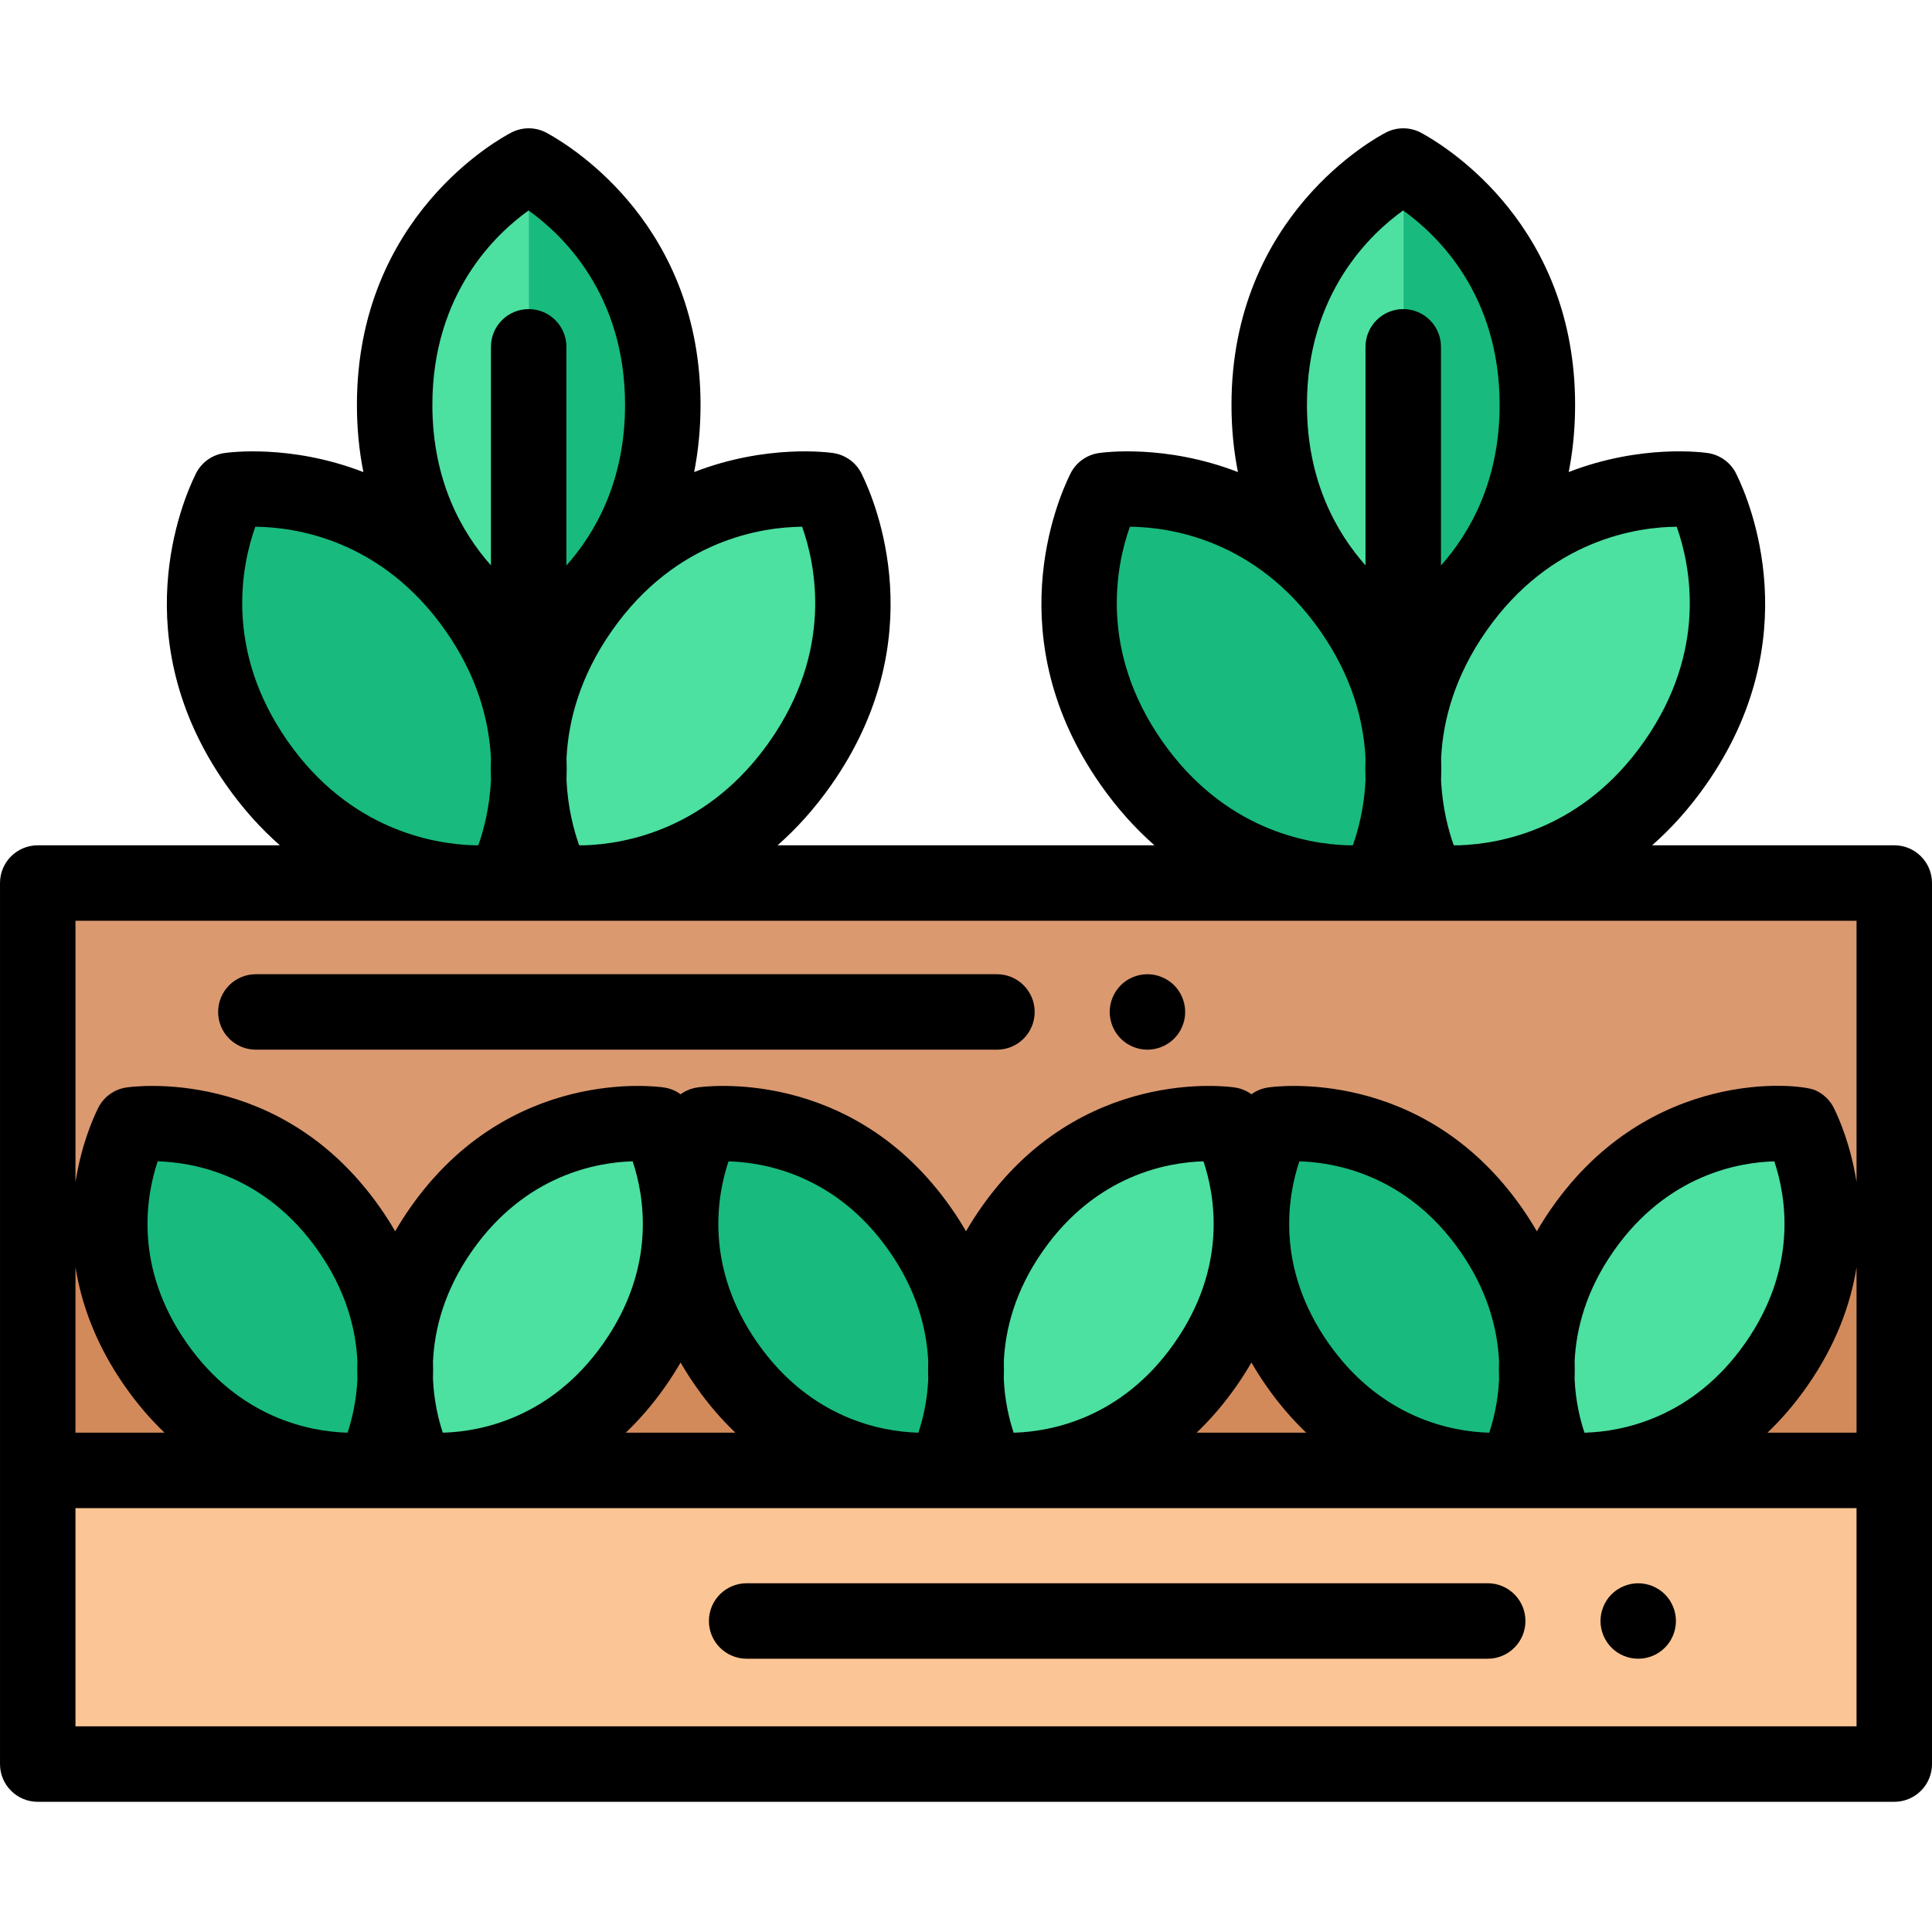 <svg height="512pt" viewBox="0 -34 512 512" width="512pt" xmlns="http://www.w3.org/2000/svg"><path d="m502 297.84v-97.832h-492v97.832" fill="#db9970"/><path d="m10 297.84v57.824h492v-57.824" fill="#d38a5a"/><path d="m385.723 127.434c-26.191 37.402-7.199 72.23-7.199 72.23s39.223 5.934 65.41-31.473c26.191-37.402 7.297-71.875 7.203-72.23 0 0-39.227-5.934-65.414 31.473zm0 0" fill="#4ce0a1"/><path d="m292.633 95.961c-.094.355-18.984 34.828 7.203 72.23 26.191 37.406 65.414 31.473 65.414 31.473s18.988-34.828-7.199-72.23c-26.191-37.402-65.418-31.473-65.418-31.473zm0 0" fill="#18bb7d"/><path d="m371.875 136.594c.008.004.012.008.012.008s35.531-17.641 35.531-63.301c0-45.66-35.25-63.066-35.531-63.301 0 0-.004 0-.012.004" fill="#18bb7d"/><path d="m371.875 10.004c-.695.352-35.52 18.094-35.52 63.297s34.824 62.941 35.52 63.293v-78.684" fill="#4ce0a1"/><path d="m153.949 127.434c-26.188 37.402-7.199 72.23-7.199 72.23s39.223 5.934 65.414-31.473c26.188-37.402 7.297-71.875 7.199-72.23.004 0-39.223-5.934-65.414 31.473zm0 0" fill="#4ce0a1"/><path d="m60.863 95.961c-.094.355-18.988 34.828 7.203 72.23 26.191 37.406 65.414 31.473 65.414 31.473s18.988-34.828-7.203-72.23-65.414-31.473-65.414-31.473zm0 0" fill="#18bb7d"/><path d="m140.105 136.594c.004.004.008.008.008.008s35.535-17.641 35.535-63.301c0-45.66-35.254-63.066-35.535-63.301 0 0-.004 0-.008.004" fill="#18bb7d"/><path d="m140.105 10.004c-.699.352-35.523 18.094-35.523 63.297s34.824 62.941 35.523 63.293v-78.684" fill="#4ce0a1"/><path d="m10 355.664h492v77.828h-492zm0 0" fill="#fcc595"/><path d="m434.141 405.574c-.648 0-1.309-.059-1.949-.188-.641-.129-1.27-.32-1.871-.57-.609-.25-1.188-.559-1.73-.922-.551-.367-1.059-.777-1.52-1.25-.461-.457-.879-.969-1.238-1.52-.359-.539-.672-1.117-.922-1.719-.25-.609-.438-1.23-.57-1.871-.129-.648-.199-1.301-.199-1.961 0-.648.07-1.309.199-1.949.133-.641.32-1.27.57-1.867.25-.613.562-1.191.922-1.73.359-.551.777-1.062 1.238-1.52.461-.461.969-.883 1.52-1.242.543-.359 1.121-.668 1.73-.918.602-.25 1.23-.441 1.871-.57 1.289-.262 2.609-.262 3.91 0 .629.129 1.258.32 1.867.57.602.25 1.18.559 1.723.918.551.359 1.059.781 1.52 1.242.461.457.879.969 1.25 1.52.348.539.66 1.117.91 1.73.25.598.449 1.227.566 1.867.133.641.203 1.301.203 1.949 0 .66-.07 1.312-.203 1.961-.117.641-.316 1.262-.566 1.871-.25.602-.562 1.18-.91 1.719-.371.551-.789 1.062-1.25 1.52-.461.473-.973.883-1.52 1.25-.543.363-1.121.672-1.723.922-.609.25-1.238.441-1.867.57-.652.129-1.312.188-1.961.188zm0 0"/><path d="m394.258 405.578h-196.387c-5.523 0-10-4.477-10-10 0-5.52 4.477-10 10-10h196.387c5.523 0 10 4.48 10 10 0 5.523-4.477 10-10 10zm0 0"/><path d="m304.078 244.176c-2.629 0-5.207-1.07-7.066-2.93-.461-.461-.883-.973-1.242-1.52-.359-.543-.668-1.121-.918-1.723-.25-.609-.441-1.238-.57-1.867-.133-.652-.199-1.312-.199-1.961 0-.652.066-1.312.199-1.949.117-.641.32-1.27.57-1.871.25-.609.559-1.191.918-1.73.359-.551.781-1.062 1.242-1.52 2.316-2.32 5.77-3.391 9.02-2.73.641.129 1.27.32 1.879.57.602.25 1.18.559 1.723.918.547.359 1.059.781 1.52 1.242 1.859 1.859 2.93 4.438 2.93 7.07 0 .648-.062 1.309-.191 1.957-.129.633-.328 1.262-.578 1.871-.25.602-.551 1.18-.91 1.719-.371.551-.793 1.062-1.25 1.523-.461.461-.973.879-1.52 1.238-.543.371-1.121.672-1.723.922-.609.25-1.238.449-1.879.566-.641.133-1.301.203-1.953.203zm0 0"/><path d="m264.199 244.176h-196.391c-5.523 0-10-4.477-10-10 0-5.52 4.477-10 10-10h196.391c5.52 0 10 4.48 10 10 0 5.523-4.477 10-10 10zm0 0"/><path d="m419.457 291.781c-23.055 32.926-6.34 63.582-6.34 63.582s34.523 5.219 57.578-27.703c23.051-32.926 6.422-63.27 6.34-63.582 0 0-34.527-5.219-57.578 27.703zm0 0" fill="#4ce0a1"/><path d="m337.516 264.078c-.082.312-16.711 30.656 6.34 63.582 23.055 32.926 57.582 27.703 57.582 27.703s16.715-30.656-6.34-63.582c-23.055-32.922-57.582-27.703-57.582-27.703zm0 0" fill="#18bb7d"/><path d="m268.18 291.781c-23.051 32.926-6.34 63.582-6.34 63.582s34.527 5.219 57.582-27.703c23.051-32.926 6.422-63.27 6.34-63.582 0 0-34.527-5.219-57.582 27.703zm0 0" fill="#4ce0a1"/><path d="m186.242 264.078c-.086.312-16.715 30.656 6.34 63.582 23.051 32.926 57.578 27.703 57.578 27.703s16.715-30.656-6.34-63.582c-23.055-32.922-57.578-27.703-57.578-27.703zm0 0" fill="#18bb7d"/><path d="m116.902 291.781c-23.051 32.926-6.34 63.582-6.34 63.582s34.527 5.219 57.578-27.703c23.055-32.922 6.426-63.27 6.34-63.582.004 0-34.523-5.219-57.578 27.703zm0 0" fill="#4ce0a1"/><path d="m34.965 264.078c-.082.312-16.711 30.656 6.34 63.582 23.055 32.926 57.578 27.703 57.578 27.703s16.715-30.656-6.34-63.582c-23.051-32.922-57.578-27.703-57.578-27.703zm0 0" fill="#18bb7d"/><path d="m502 190.008h-64.168c4.969-4.363 9.801-9.66 14.293-16.078 27.012-38.578 11.645-74.906 8.094-82.156-1.395-3.02-4.223-5.191-7.586-5.703-1.121-.168-17.574-2.461-36.91 5.023 1.082-5.461 1.695-11.383 1.695-17.793 0-47.105-33.43-68.043-40.496-71.941-2.02-1.18-4.379-1.602-6.664-1.227-.016.004-.031.004-.043.008-.066.012-.129.023-.195.035-.027.004-.051.012-.078.016-.043.008-.086.02-.129.027-.051.008-.098.02-.145.031-.031.008-.059.016-.09.02-.133.031-.262.066-.391.102-.016.008-.035.012-.051.016-.074.02-.145.043-.215.062-.02.008-.039.012-.059.02-.133.043-.262.086-.391.133-.023.008-.043.016-.062.023-.066.023-.133.047-.195.074-.023.008-.047.02-.07.027-.039.016-.078.031-.117.047-.047.023-.094.043-.141.062-.039.016-.078.035-.117.051-.008.004-.016.008-.023.012-.008.004-.016.008-.023.012-.059.027-.117.055-.176.082-.031.016-.059.027-.09.043-.027.016-.055.027-.082.039-.02.012-.051.027-.082.043-2.602 1.336-40.938 21.883-40.938 72.184 0 6.41.621 12.336 1.711 17.801-19.34-7.492-35.805-5.199-36.922-5.031-3.363.512-6.195 2.684-7.59 5.703-3.434 6.973-19.02 43.434 8.094 82.156 4.496 6.418 9.328 11.715 14.293 16.078h-99.879c4.969-4.363 9.801-9.66 14.293-16.078 27.012-38.574 11.648-74.902 8.094-82.152-1.391-3.023-4.223-5.195-7.586-5.707-1.117-.168-17.574-2.457-36.91 5.023 1.078-5.461 1.695-11.383 1.695-17.793 0-47.094-33.422-68.035-40.492-71.938-2.746-1.605-6.129-1.816-9.082-.508h-.004c-.027.012-.059.027-.086.039-.035.016-.07.031-.102.047-.023.012-.043.02-.066.031-.062.031-.129.062-.191.094-.008 0-.012.004-.02.008-.008.004-.016.008-.023.016-.031.016-.062.031-.094.047-2.875 1.48-40.902 22.055-40.902 72.168 0 6.406.621 12.332 1.711 17.797-19.344-7.492-35.809-5.199-36.926-5.027-3.363.508-6.195 2.68-7.586 5.699-3.434 6.973-19.023 43.438 8.09 82.156 4.496 6.422 9.328 11.715 14.297 16.082h-64.172c-5.523 0-10 4.477-10 10v233.484c0 5.52 4.477 10 10 10h492c5.523 0 10-4.48 10-10v-233.488c0-5.523-4.477-10-10-10zm-218.789-97.395c.137-.387.266-.676.336-.828-.121.27-.234.547-.336.828zm-.098.285c.016-.039.027-.082.039-.121-.012.039-.023.082-.039.121zm.055-.16c.016-.043.027-.082.043-.121-.016.039-.027.078-.043.121zm-231.777.016c.152-.457.305-.801.387-.969-.145.312-.273.637-.387.969zm-.051.152c.016-.043.027-.09.043-.133-.016.043-.027.09-.043.133zm-31.34 208.891c1.566 9.812 5.414 20.605 13.113 31.598 3.32 4.746 6.852 8.801 10.484 12.273h-23.598zm71.773 43.867c-9.328-.305-28.199-3.629-42.277-23.738-14.102-20.141-10.785-38.984-7.707-48.16 9.227.25 28.336 3.434 42.562 23.754 7.328 10.465 9.941 20.594 10.355 29.148-.051 1.648-.047 3.254.012 4.816-.266 5.922-1.488 10.824-2.609 14.18zm22.965-14.324c.047-1.473.055-2.98.008-4.527.391-8.59 2.984-18.777 10.348-29.297 14.242-20.336 33.379-23.508 42.566-23.754 3.074 9.172 6.398 28.02-7.707 48.164-14.031 20.039-32.82 23.41-42.156 23.738h-.453c-1.125-3.379-2.359-8.336-2.605-14.324zm61.598 2.055c1.48-2.117 2.816-4.223 4.023-6.32 1.207 2.098 2.547 4.207 4.027 6.32 3.324 4.746 6.852 8.801 10.484 12.27h-29.02c3.633-3.469 7.16-7.523 10.484-12.27zm66.715 12.27c-9.328-.305-28.199-3.629-42.277-23.738-14.102-20.141-10.785-38.984-7.711-48.16 9.227.25 28.34 3.434 42.566 23.754 7.328 10.465 9.941 20.59 10.355 29.145-.055 1.652-.047 3.258.008 4.82-.262 5.922-1.484 10.824-2.609 14.18zm22.961-14.32c.051-1.473.055-2.988.012-4.539.387-8.586 2.984-18.773 10.348-29.289 14.238-20.336 33.375-23.508 42.562-23.754 3.078 9.172 6.398 28.02-7.707 48.164-14.031 20.039-32.816 23.41-42.152 23.738h-.453c-1.129-3.379-2.359-8.332-2.609-14.32zm61.598 2.051c1.48-2.117 2.82-4.223 4.027-6.32 1.207 2.098 2.547 4.207 4.027 6.32 3.32 4.746 6.852 8.801 10.484 12.27h-29.023c3.637-3.469 7.164-7.523 10.484-12.27zm66.719 12.27c-9.332-.305-28.199-3.629-42.281-23.738-14.102-20.145-10.781-38.984-7.707-48.16 9.176.254 28.34 3.434 42.566 23.754 7.324 10.461 9.938 20.59 10.352 29.145-.051 1.648-.043 3.262.012 4.824-.262 5.922-1.488 10.82-2.609 14.176zm22.957-14.203c.055-1.551.059-3.148.008-4.781.41-8.559 3.023-18.695 10.355-29.164 14.227-20.316 33.34-23.5 42.562-23.75 3.078 9.176 6.398 28.016-7.707 48.16-14.031 20.039-32.82 23.41-42.156 23.738h-.453c-1.125-3.371-2.348-8.277-2.609-14.203zm61.602 1.934c7.699-10.992 11.547-21.781 13.113-31.594v43.863h-23.598c3.633-3.469 7.164-7.523 10.484-12.27zm-43.145-170.938c-16.262 23.227-38.023 27.168-48.93 27.551h-1.559c-1.391-3.906-3.016-9.922-3.359-17.301.074-1.879.082-3.82.012-5.816.492-9.914 3.539-21.625 12.008-33.723 17.047-24.344 40.137-27.5 50.434-27.586 3.648 10.289 8.254 32.801-8.605 56.875zm-63.895-140.68c8.895 6.336 25.57 22.133 25.57 51.523 0 20.152-7.863 33.918-15.543 42.555v-57.945c0-5.523-4.477-10-10-10s-10 4.477-10 10v57.914c-7.676-8.641-15.52-22.398-15.52-42.523 0-29.695 17.074-45.523 25.492-51.523zm-63.82 140.68c-16.852-24.066-12.254-46.578-8.602-56.871 10.336.086 33.398 3.262 50.434 27.586 8.465 12.09 11.508 23.793 12.008 33.703-.07 2.008-.062 3.965.012 5.859-.348 7.371-1.973 13.379-3.355 17.273h-1.438c-10.898-.363-32.746-4.254-49.059-27.551zm-104.055 0c-16.262 23.227-38.027 27.168-48.934 27.551h-1.559c-1.387-3.91-3.016-9.926-3.355-17.309.07-1.875.078-3.812.008-5.801.496-9.918 3.539-21.629 12.012-33.73 17.043-24.344 40.133-27.5 50.43-27.586 3.652 10.293 8.254 32.805-8.602 56.875zm-63.898-140.68c8.895 6.336 25.57 22.133 25.57 51.523 0 20.152-7.863 33.918-15.539 42.555v-57.945c0-5.523-4.477-10-10-10-5.523 0-10 4.477-10 10v57.914c-7.676-8.641-15.523-22.395-15.523-42.523 0-29.695 17.074-45.523 25.492-51.523zm-63.816 140.68c-16.855-24.066-12.254-46.578-8.605-56.871 10.336.086 33.402 3.262 50.434 27.586 8.469 12.09 11.512 23.797 12.012 33.703-.07 2.008-.062 3.961.008 5.855-.344 7.375-1.969 13.383-3.352 17.277h-1.105c-10.738-.316-32.941-4.059-49.391-27.551zm415.742 47.551v69.246c-1.523-9.723-4.594-16.734-5.895-19.387-1.027-2.211-2.836-3.988-5.109-4.973-4.371-1.883-43.758-5.945-69.73 31.152-1.465 2.09-2.793 4.176-3.988 6.25-1.199-2.074-2.523-4.156-3.988-6.25-26.309-37.57-65.605-32.105-67.266-31.855-1.621.242-3.113.871-4.387 1.797-1.27-.926-2.766-1.555-4.383-1.797-1.66-.254-40.961-5.715-67.266 31.855-1.465 2.09-2.793 4.176-3.988 6.25-1.199-2.074-2.523-4.156-3.988-6.25-26.309-37.57-65.605-32.105-67.266-31.855-1.617.242-3.113.875-4.387 1.797-1.27-.926-2.766-1.555-4.383-1.797-1.66-.254-40.957-5.719-67.266 31.855-1.465 2.09-2.789 4.176-3.988 6.25-1.199-2.074-2.523-4.156-3.988-6.25-26.305-37.57-65.602-32.105-67.266-31.855-3.359.508-6.188 2.672-7.582 5.688-1.266 2.578-4.355 9.594-5.887 19.359v-69.23zm0 213.484h-472v-57.828h472zm0 0"/></svg>